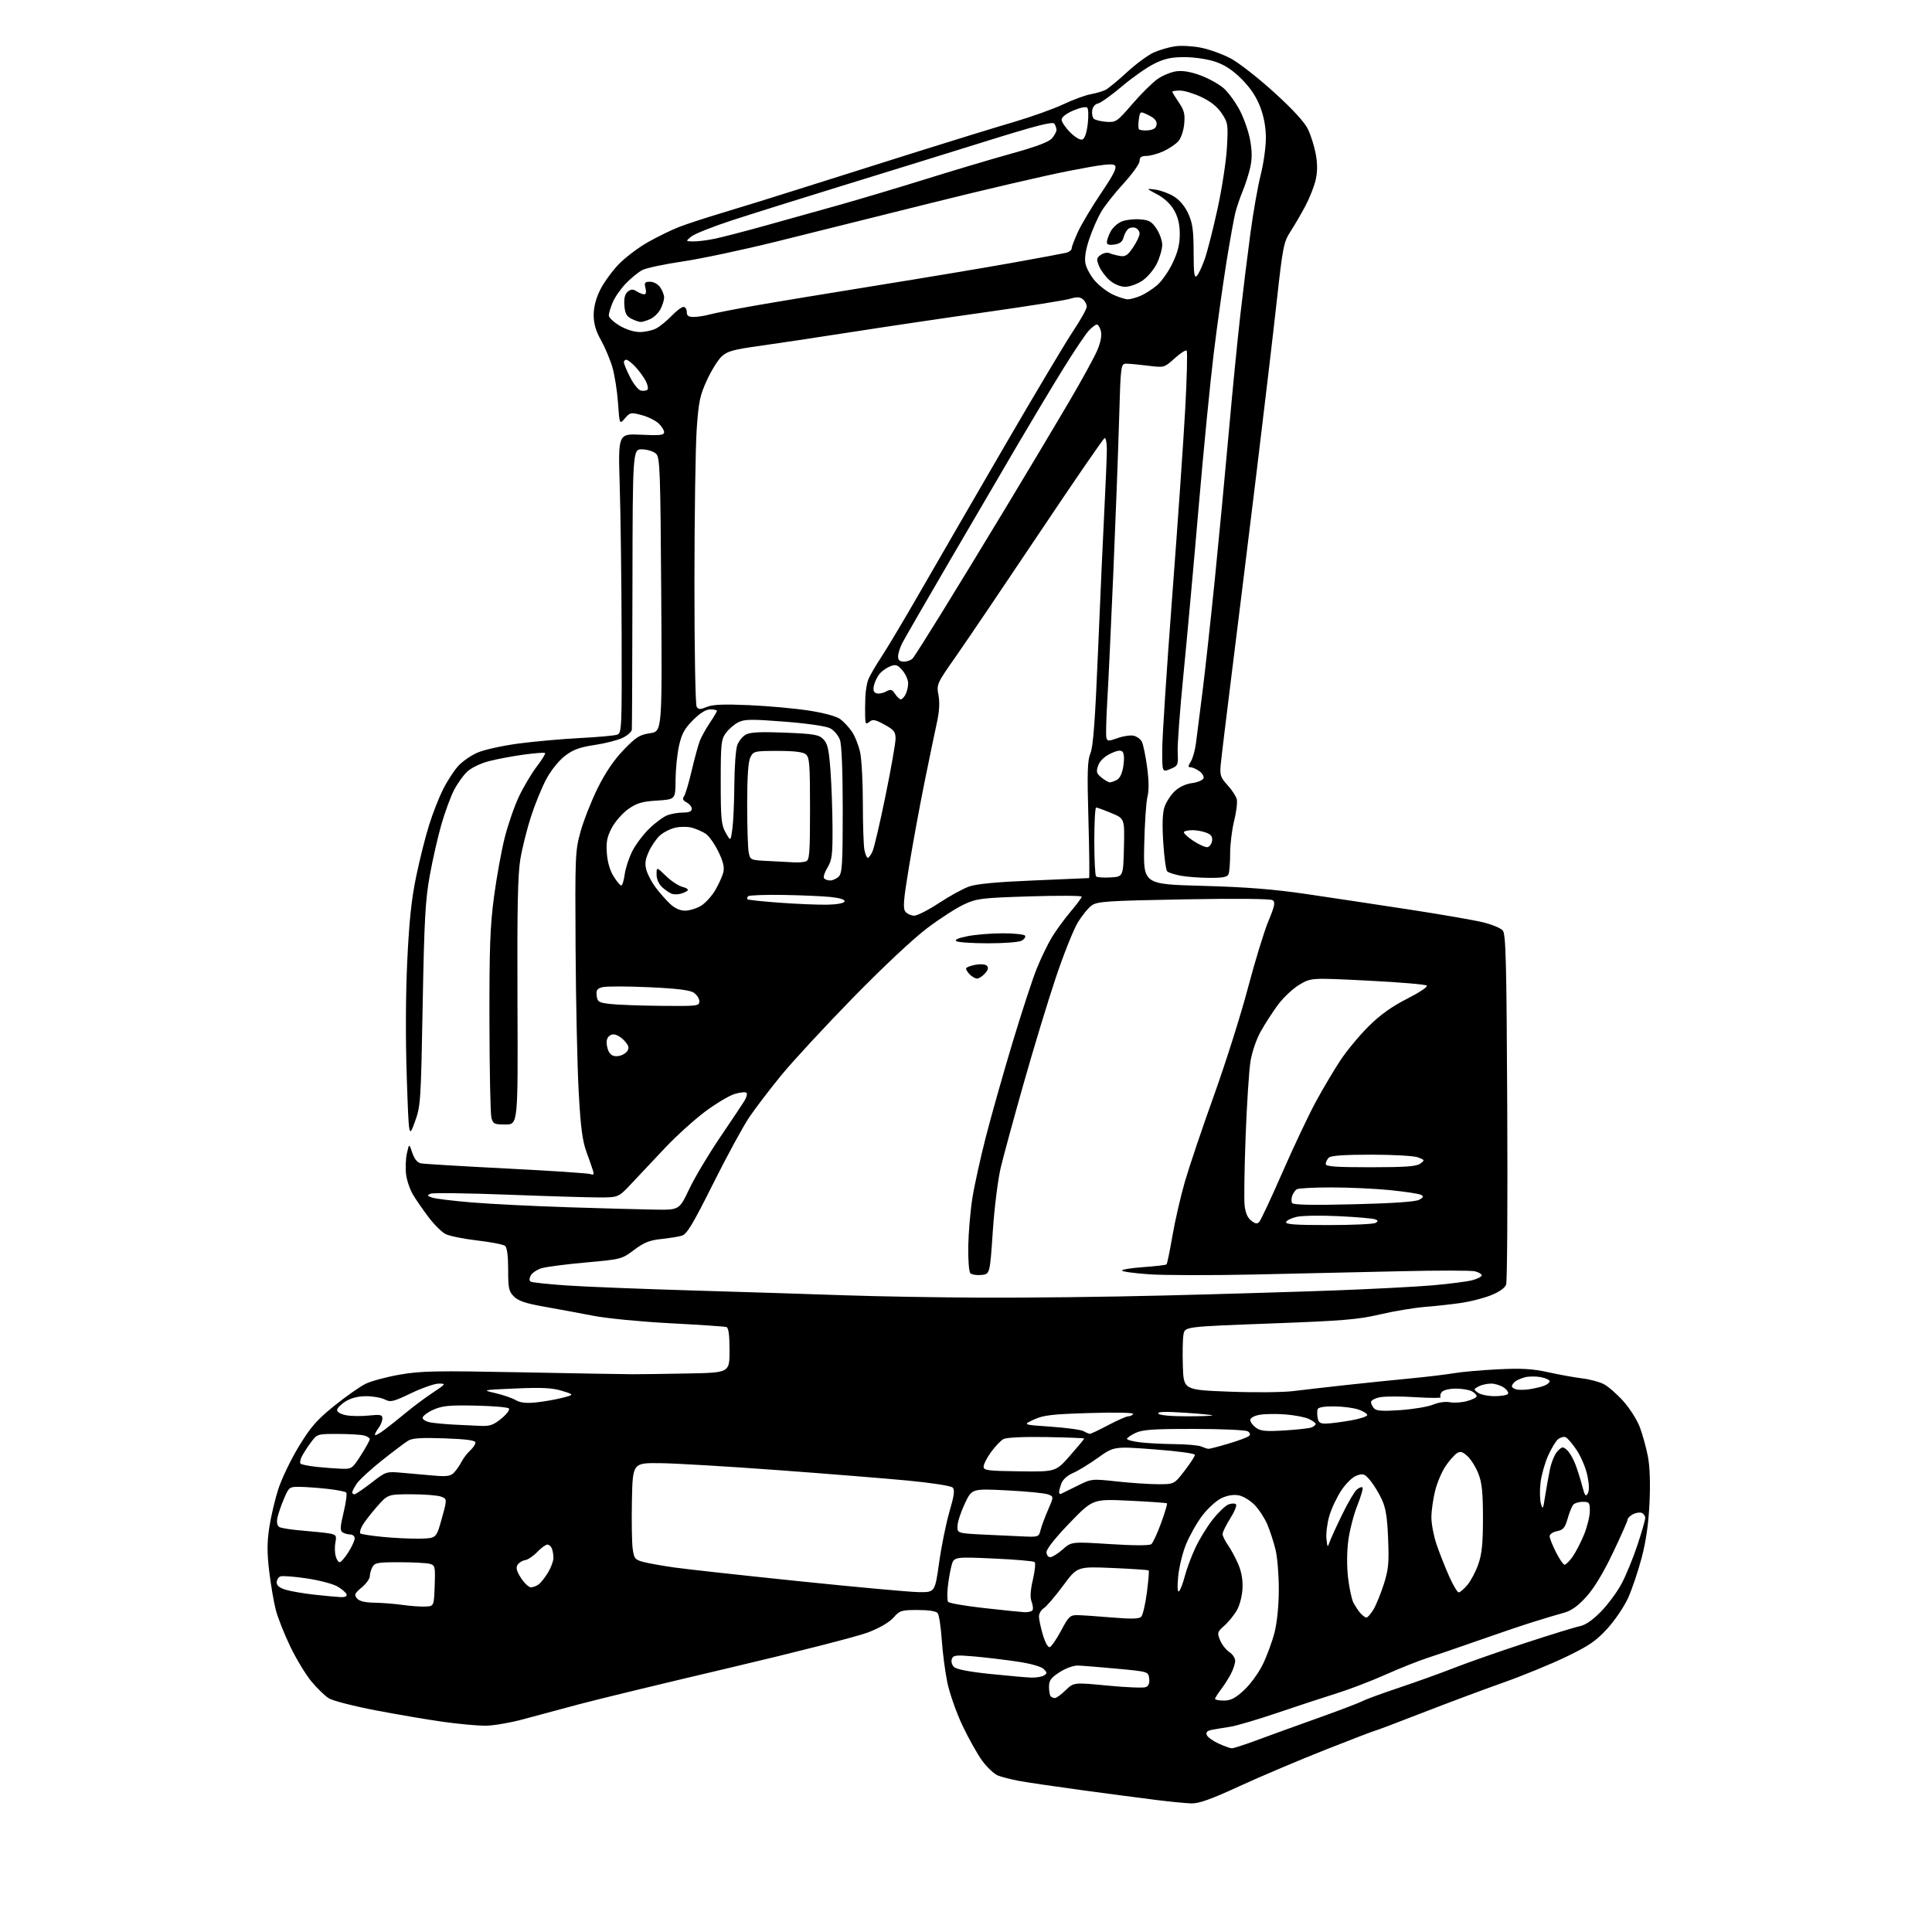 <?xml version="1.0" encoding="UTF-8" standalone="no"?>
<svg 
  version="1.1" 
  xmlns="http://www.w3.org/2000/svg" 
  xmlns:xlink="http://www.w3.org/1999/xlink" 
  xmlns:svg="http://www.w3.org/2000/svg"
  xmlns:rdf="http://www.w3.org/1999/02/22-rdf-syntax-ns#"
  xmlns:cc="http://creativecommons.org/ns#"
  xmlns:dc="http://purl.org/dc/elements/1.1/"
  viewBox="0 0 768 768"
  width="768"
  height="768"
>
<style>svg {background-color: white; }</style>"
<path stroke="none" fill="black" fill-rule="evenodd" d="M473.54,716.88C471.32,716.81 465.00,716.19 459.50,715.50C454.00,714.81 440.73,713.06 430.00,711.61C419.27,710.15 408.02,708.50 405.00,707.92C401.98,707.35 398.26,706.41 396.74,705.82C395.23,705.23 392.41,702.60 390.47,699.96C388.54,697.32 384.97,690.97 382.55,685.83C380.13,680.70 377.44,673.01 376.56,668.73C375.69,664.46 374.69,656.81 374.35,651.73C374.01,646.66 373.28,641.94 372.74,641.25C372.12,640.46 369.17,640.00 364.79,640.00C358.29,640.00 357.64,640.20 355.17,643.02C353.53,644.89 349.67,647.14 345.01,648.93C340.88,650.52 316.22,656.82 290.20,662.94C264.19,669.06 237.19,675.59 230.20,677.47C223.22,679.34 213.22,682.02 208.00,683.43C202.78,684.84 195.99,686.00 192.92,686.00C189.86,686.00 182.43,685.32 176.42,684.49C170.42,683.66 158.30,681.60 149.50,679.92C140.70,678.24 132.24,676.07 130.69,675.09C129.15,674.12 126.05,671.11 123.80,668.41C121.55,665.71 117.76,659.45 115.38,654.50C112.99,649.55 110.39,642.95 109.60,639.84C108.80,636.72 107.64,629.86 107.01,624.58C106.14,617.32 106.15,613.11 107.03,607.25C107.68,602.99 109.28,596.12 110.61,592.00C111.93,587.88 115.59,580.25 118.75,575.05C123.55,567.16 125.90,564.47 132.92,558.80C137.55,555.07 143.18,551.13 145.42,550.04C147.67,548.96 153.78,547.33 159.00,546.42C167.31,544.97 173.33,544.85 207.00,545.51C228.18,545.93 248.20,546.27 251.50,546.28C254.80,546.29 264.81,546.15 273.75,545.97C290.00,545.65 290.00,545.65 290.00,536.80C290.00,530.60 289.62,527.81 288.75,527.52C288.06,527.29 278.05,526.62 266.51,526.02C254.96,525.41 241.24,524.09 236.01,523.07C230.78,522.06 222.03,520.43 216.56,519.47C209.02,518.14 206.07,517.16 204.31,515.40C202.26,513.35 202.00,512.14 202.00,504.67C202.00,499.13 201.57,495.90 200.75,495.24C200.06,494.69 195.07,493.73 189.66,493.10C184.25,492.47 178.59,491.32 177.08,490.54C175.57,489.76 172.53,486.73 170.33,483.81C168.12,480.89 165.35,476.87 164.16,474.88C162.97,472.89 161.74,469.29 161.43,466.88C161.12,464.47 161.26,460.70 161.75,458.50C162.63,454.50 162.63,454.50 163.89,458.25C164.73,460.74 165.89,462.15 167.33,462.45C168.52,462.69 183.81,463.61 201.31,464.50C218.80,465.38 233.83,466.38 234.72,466.72C235.94,467.19 236.19,466.88 235.75,465.42C235.43,464.36 234.24,460.94 233.10,457.82C231.50,453.42 230.80,448.00 230.03,433.82C229.48,423.74 228.93,398.18 228.80,377.00C228.58,339.89 228.66,338.21 230.80,330.50C232.03,326.10 235.08,318.35 237.59,313.28C240.66,307.09 244.04,302.12 247.88,298.12C252.83,292.99 254.26,292.08 258.41,291.46C263.21,290.74 263.21,290.74 262.85,236.41C262.53,187.36 262.34,181.91 260.84,180.41C259.92,179.49 257.45,178.69 255.34,178.62C251.50,178.50 251.50,178.50 251.41,233.50C251.36,263.75 251.25,289.20 251.16,290.06C251.07,290.93 249.39,292.40 247.43,293.33C245.47,294.27 240.47,295.54 236.33,296.15C230.49,297.02 227.86,297.98 224.65,300.42C222.25,302.24 219.14,306.07 217.26,309.53C215.48,312.81 212.71,319.55 211.11,324.50C209.50,329.45 207.59,337.10 206.85,341.50C205.82,347.57 205.55,361.23 205.70,398.25C205.91,447.00 205.91,447.00 200.97,447.00C196.43,447.00 195.98,446.78 195.33,444.25C194.95,442.74 194.60,425.52 194.56,406.00C194.51,376.73 194.83,368.04 196.37,356.50C197.39,348.80 199.31,338.23 200.62,333.01C201.93,327.79 204.51,320.36 206.35,316.51C208.19,312.65 211.37,307.32 213.42,304.65C215.46,301.99 216.93,299.59 216.67,299.34C216.42,299.08 212.59,299.37 208.16,299.98C203.74,300.58 197.50,301.76 194.31,302.59C190.95,303.47 187.30,305.24 185.66,306.80C184.09,308.29 181.74,311.61 180.42,314.19C179.10,316.77 176.88,322.83 175.48,327.66C174.08,332.49 172.00,341.62 170.85,347.97C169.07,357.78 168.65,365.47 168.02,399.50C167.31,438.22 167.20,439.71 164.90,446.00C162.52,452.50 162.52,452.50 161.69,428.00C161.18,412.93 161.26,395.23 161.89,382.00C162.65,366.06 163.57,357.35 165.45,348.33C166.84,341.63 169.16,332.41 170.61,327.83C172.05,323.25 174.53,316.93 176.11,313.79C177.69,310.65 180.34,306.55 181.99,304.67C183.64,302.79 187.18,300.31 189.85,299.16C192.53,298.01 199.90,296.39 206.24,295.55C212.58,294.72 223.56,293.74 230.63,293.38C237.71,293.01 244.34,292.41 245.36,292.04C247.14,291.40 247.22,289.56 247.11,252.44C247.05,231.02 246.71,204.25 246.35,192.94C245.71,172.37 245.71,172.37 254.86,172.81C262.37,173.17 264.00,172.99 264.00,171.80C264.00,171.00 262.99,169.41 261.75,168.26C260.51,167.12 257.49,165.64 255.03,164.99C250.80,163.87 250.45,163.94 248.42,166.29C246.28,168.78 246.28,168.78 245.67,160.14C245.33,155.39 244.33,149.03 243.44,146.00C242.56,142.97 240.52,138.14 238.92,135.27C236.82,131.51 236.00,128.67 236.00,125.21C236.00,122.04 236.88,118.63 238.57,115.24C239.98,112.40 243.25,107.87 245.82,105.18C248.39,102.48 253.65,98.49 257.50,96.30C261.35,94.12 266.98,91.37 270.00,90.20C273.02,89.03 280.90,86.46 287.50,84.49C294.10,82.52 308.50,78.05 319.50,74.56C330.50,71.07 350.98,64.61 365.00,60.19C379.02,55.78 396.12,50.52 403.00,48.50C409.88,46.48 418.71,43.33 422.63,41.48C426.55,39.64 431.50,37.82 433.63,37.44C435.76,37.05 438.40,36.28 439.50,35.71C440.60,35.15 444.43,31.99 448.00,28.70C451.57,25.41 456.37,21.88 458.66,20.85C460.95,19.83 464.80,18.72 467.22,18.38C469.64,18.05 474.30,18.32 477.56,18.99C480.83,19.66 486.08,21.56 489.23,23.23C492.38,24.90 500.11,30.93 506.40,36.64C513.85,43.41 518.56,48.52 519.92,51.33C521.06,53.69 522.46,58.14 523.03,61.20C523.74,65.05 523.74,68.22 523.01,71.45C522.43,74.03 520.60,78.69 518.94,81.82C517.28,84.94 514.61,89.53 513.01,92.00C510.28,96.22 509.94,97.93 507.55,119.50C506.16,132.15 502.52,162.97 499.47,188.00C496.42,213.03 492.07,248.35 489.79,266.50C487.52,284.65 485.47,301.57 485.24,304.09C484.88,308.14 485.20,309.10 487.95,312.09C489.67,313.97 491.33,316.49 491.63,317.70C491.94,318.91 491.47,322.76 490.60,326.26C489.72,329.76 489.00,335.60 489.00,339.23C489.00,342.86 488.73,346.55 488.39,347.42C487.92,348.66 486.26,348.99 480.64,348.96C476.71,348.93 471.55,348.54 469.17,348.08C466.79,347.62 464.45,346.85 463.97,346.37C463.49,345.89 462.79,340.74 462.41,334.92C461.95,327.83 462.11,323.20 462.89,320.84C463.52,318.91 465.34,316.09 466.91,314.58C468.69,312.88 471.31,311.63 473.83,311.30C476.06,311.00 478.11,310.15 478.40,309.40C478.68,308.66 477.93,307.37 476.74,306.53C475.54,305.69 473.97,305.00 473.25,305.00C472.22,305.00 472.24,304.54 473.36,302.75C474.13,301.51 475.05,298.25 475.40,295.50C475.76,292.75 476.93,283.52 478.01,275.00C479.08,266.48 481.30,246.22 482.94,230.00C484.57,213.78 487.07,187.45 488.49,171.50C489.90,155.55 491.97,134.62 493.07,125.00C494.17,115.38 495.98,100.75 497.09,92.50C498.20,84.25 500.03,73.90 501.15,69.50C502.27,65.10 503.19,58.58 503.20,55.00C503.21,50.63 502.48,46.54 500.96,42.53C499.41,38.45 497.07,34.94 493.56,31.43C489.95,27.82 486.84,25.78 483.02,24.51C479.95,23.49 474.67,22.71 470.86,22.71C465.60,22.71 462.96,23.28 458.81,25.34C455.89,26.78 450.10,30.85 445.94,34.37C441.78,37.90 437.50,40.95 436.44,41.15C435.31,41.37 434.36,42.50 434.17,43.88C433.98,45.17 434.26,46.66 434.78,47.18C435.30,47.70 437.54,48.26 439.75,48.42C443.62,48.69 444.00,48.43 450.13,41.33C453.63,37.27 458.15,32.80 460.18,31.39C462.20,29.98 465.57,28.60 467.68,28.33C470.22,27.99 473.45,28.56 477.33,30.01C480.54,31.22 484.63,33.49 486.42,35.07C488.22,36.64 491.07,40.53 492.76,43.71C494.45,46.90 496.33,52.27 496.94,55.65C497.74,60.06 497.75,63.15 496.99,66.56C496.40,69.17 495.06,73.38 494.01,75.91C492.96,78.43 491.64,82.30 491.08,84.50C490.52,86.70 488.94,95.48 487.56,104.00C486.19,112.53 483.92,128.73 482.53,140.00C481.14,151.28 478.42,178.95 476.49,201.50C474.56,224.05 471.84,253.97 470.45,268.00C469.05,282.02 468.01,295.95 468.15,298.95C468.38,304.23 468.28,304.44 465.19,305.70C462.00,307.01 462.00,307.01 462.00,298.11C462.00,293.21 463.78,265.87 465.95,237.35C468.12,208.83 470.45,175.27 471.13,162.77C471.82,150.27 472.08,139.74 471.71,139.38C471.35,139.02 469.20,140.40 466.93,142.45C462.82,146.15 462.77,146.17 456.65,145.41C453.27,144.99 449.38,144.61 448.00,144.57C445.50,144.50 445.50,144.50 444.85,167.00C444.50,179.38 443.46,206.82 442.55,228.00C441.64,249.18 440.56,272.12 440.14,279.00C439.73,285.88 439.58,292.25 439.79,293.17C440.16,294.70 440.56,294.71 444.35,293.38C446.63,292.57 449.50,292.16 450.72,292.47C451.94,292.77 453.37,293.82 453.89,294.80C454.42,295.78 455.35,300.27 455.97,304.77C456.71,310.21 456.77,314.22 456.13,316.73C455.60,318.80 455.02,327.48 454.84,336.00C454.50,351.50 454.50,351.50 478.00,352.14C495.48,352.62 506.11,353.46 519.50,355.42C529.40,356.88 547.85,359.66 560.50,361.60C573.15,363.54 586.29,365.82 589.69,366.67C593.10,367.52 596.54,368.95 597.35,369.86C598.60,371.26 598.87,381.53 599.15,440.00C599.34,477.68 599.14,509.47 598.71,510.65C598.22,511.99 595.96,513.58 592.71,514.87C589.85,516.02 584.58,517.38 581.00,517.91C577.42,518.44 570.90,519.16 566.50,519.51C562.10,519.87 554.00,521.21 548.50,522.51C539.88,524.54 533.83,525.04 504.76,526.12C471.02,527.38 471.02,527.38 470.46,530.44C470.15,532.12 470.03,537.77 470.20,543.00C470.50,552.50 470.50,552.50 488.50,553.20C498.40,553.59 509.88,553.49 514.00,552.99C518.12,552.48 527.58,551.40 535.00,550.58C542.42,549.77 553.90,548.59 560.50,547.96C567.10,547.33 574.98,546.39 578.00,545.86C581.02,545.34 588.90,544.65 595.50,544.32C604.97,543.86 609.19,544.11 615.50,545.50C619.90,546.47 625.98,547.57 629.00,547.93C632.02,548.30 635.90,549.35 637.62,550.26C639.34,551.17 642.80,554.21 645.32,557.01C647.83,559.81 650.78,564.46 651.86,567.34C652.94,570.23 654.37,575.39 655.04,578.82C655.83,582.82 656.07,589.41 655.71,597.27C655.32,605.69 654.35,612.54 652.58,619.26C651.16,624.64 648.73,631.84 647.17,635.26C645.61,638.69 641.90,644.17 638.92,647.42C634.43,652.33 631.61,654.26 622.50,658.64C616.45,661.55 605.20,666.16 597.50,668.88C589.80,671.60 575.31,677.02 565.30,680.91C555.30,684.81 546.86,688.00 546.55,688.00C546.25,688.00 537.45,691.38 527.00,695.50C516.55,699.63 501.15,706.15 492.78,710.00C481.29,715.29 476.59,716.97 473.54,716.88zM489.68,694.98C490.33,694.99 494.60,693.61 499.18,691.91C503.75,690.21 514.70,686.24 523.50,683.10C532.30,679.96 540.51,676.83 541.75,676.16C542.98,675.49 549.51,673.10 556.25,670.85C562.99,668.60 572.77,665.08 578.00,663.03C583.23,660.97 595.83,656.56 606.00,653.22C616.17,649.88 626.06,646.83 627.96,646.45C630.26,645.98 633.11,644.02 636.46,640.58C639.23,637.74 642.92,632.74 644.65,629.46C646.39,626.18 649.20,619.31 650.90,614.19C652.61,609.07 654.00,604.22 654.00,603.41C654.00,602.60 653.36,601.69 652.58,601.39C651.80,601.09 650.22,601.35 649.08,601.96C647.94,602.57 647.00,603.51 647.00,604.05C647.00,604.59 644.37,610.53 641.16,617.26C637.35,625.26 633.69,631.31 630.59,634.73C627.20,638.47 624.65,640.29 621.67,641.10C619.38,641.73 613.90,643.36 609.50,644.74C605.10,646.12 595.42,649.39 588.00,652.01C580.58,654.63 571.45,657.75 567.72,658.96C563.99,660.16 556.34,663.20 550.72,665.71C545.10,668.22 536.45,671.54 531.50,673.08C526.55,674.62 515.97,678.10 507.99,680.81C500.01,683.52 491.46,686.05 488.99,686.42C486.52,686.80 483.29,687.34 481.81,687.62C479.88,687.99 479.28,688.58 479.71,689.68C480.04,690.54 482.15,692.07 484.40,693.09C486.66,694.12 489.03,694.97 489.68,694.98zM486.52,676.00C489.26,676.00 491.04,675.08 494.52,671.87C496.99,669.60 500.34,665.00 501.98,661.62C503.62,658.26 505.72,652.58 506.63,649.00C507.65,645.04 508.32,638.40 508.34,632.00C508.37,626.23 507.78,619.02 507.04,616.00C506.30,612.98 504.84,608.48 503.79,606.00C502.74,603.52 500.47,600.04 498.75,598.26C497.03,596.48 494.18,594.75 492.41,594.42C490.32,594.03 487.90,594.43 485.51,595.56C483.49,596.52 480.07,599.65 477.90,602.51C475.74,605.37 472.84,610.52 471.44,613.95C470.05,617.38 468.65,623.18 468.33,626.84C467.94,631.20 468.08,633.15 468.72,632.50C469.26,631.95 470.28,629.25 470.99,626.50C471.70,623.75 473.57,618.72 475.16,615.31C476.74,611.91 479.86,606.82 482.09,604.01C484.32,601.19 487.12,598.51 488.32,598.05C489.52,597.59 490.87,597.55 491.31,597.97C491.76,598.39 490.75,600.90 489.06,603.56C487.38,606.22 486.00,609.02 486.00,609.79C486.00,610.56 486.92,612.48 488.04,614.05C489.16,615.62 490.99,618.98 492.11,621.51C493.46,624.57 494.07,627.85 493.92,631.31C493.80,634.25 492.85,638.02 491.73,640.00C490.65,641.92 488.40,644.71 486.73,646.19C483.88,648.74 483.78,649.06 485.01,652.02C485.72,653.74 487.36,655.85 488.65,656.69C489.94,657.54 491.00,659.10 491.00,660.16C491.00,661.23 490.26,663.54 489.35,665.30C488.45,667.06 486.65,669.89 485.35,671.59C484.06,673.30 483.00,674.98 483.00,675.34C483.00,675.70 484.59,676.00 486.52,676.00zM419.37,675.00C419.94,675.00 421.85,673.60 423.62,671.88C426.84,668.76 426.84,668.76 440.26,670.05C447.64,670.76 454.46,671.04 455.41,670.67C456.59,670.22 457.03,669.15 456.82,667.26C456.50,664.50 456.50,664.50 444.00,663.33C437.12,662.69 430.13,662.13 428.45,662.08C426.71,662.04 423.60,663.17 421.20,664.72C417.75,666.96 417.00,668.00 417.00,670.56C417.00,672.27 417.30,673.97 417.67,674.33C418.03,674.70 418.80,675.00 419.37,675.00zM410.00,666.87C411.93,666.92 414.18,666.54 415.00,666.02C416.32,665.18 416.31,664.88 414.88,663.45C413.91,662.48 409.72,661.30 404.38,660.51C399.50,659.78 391.80,658.86 387.27,658.46C380.03,657.83 378.96,657.95 378.38,659.45C378.01,660.41 378.36,661.79 379.19,662.62C380.15,663.57 385.09,664.54 393.57,665.42C400.68,666.16 408.07,666.81 410.00,666.87zM417.31,654.75C417.96,654.55 419.99,651.60 421.81,648.19C424.81,642.56 425.40,642.00 428.31,642.04C430.06,642.07 436.23,642.49 442.00,642.97C449.76,643.63 452.80,643.55 453.65,642.68C454.28,642.03 455.30,637.71 455.90,633.08C456.51,628.46 456.83,624.50 456.62,624.28C456.41,624.07 449.93,623.63 442.23,623.30C428.23,622.70 428.23,622.70 422.56,630.38C419.43,634.60 416.00,638.60 414.94,639.27C413.87,639.94 413.00,641.42 413.00,642.56C413.00,643.70 413.70,647.00 414.56,649.88C415.48,652.98 416.60,654.98 417.31,654.75zM543.17,643.00C543.64,643.00 544.88,641.59 545.93,639.88C546.97,638.16 548.82,633.66 550.04,629.87C551.94,623.97 552.19,621.41 551.80,611.75C551.46,603.14 550.87,599.44 549.27,596.00C548.12,593.52 546.07,590.16 544.70,588.52C542.49,585.87 541.90,585.65 539.36,586.54C537.69,587.12 535.14,589.56 533.24,592.39C531.45,595.07 529.28,599.66 528.43,602.60C527.57,605.53 527.06,609.64 527.28,611.72C527.64,615.13 527.76,615.26 528.49,613.12C528.94,611.80 531.19,606.85 533.50,602.12C535.80,597.38 538.45,592.87 539.37,592.11C540.29,591.34 541.31,590.97 541.62,591.29C541.94,591.60 541.03,594.78 539.60,598.35C538.17,601.91 536.55,608.13 536.00,612.17C535.39,616.67 535.34,622.42 535.87,627.07C536.35,631.24 537.31,635.74 538.00,637.07C538.69,638.41 539.94,640.29 540.78,641.25C541.62,642.21 542.70,643.00 543.17,643.00zM407.19,640.87C408.67,640.94 410.14,640.59 410.45,640.08C410.76,639.58 410.59,638.05 410.07,636.69C409.43,634.99 409.59,632.23 410.59,627.93C411.40,624.48 411.71,621.34 411.28,620.94C410.85,620.55 403.44,619.91 394.81,619.53C379.12,618.83 379.12,618.83 378.16,622.67C377.63,624.77 376.98,628.60 376.73,631.16C376.47,633.72 376.54,636.24 376.88,636.75C377.22,637.27 383.57,638.38 391.00,639.21C398.43,640.05 405.71,640.79 407.19,640.87zM169.00,638.63C172.50,638.50 172.50,638.50 172.79,630.38C173.06,622.64 172.97,622.22 170.79,621.64C169.53,621.30 164.13,621.02 158.79,621.01C150.20,621.00 148.95,621.22 148.04,622.93C147.47,624.00 147.00,625.65 147.00,626.61C147.00,627.57 145.55,629.57 143.77,631.05C140.97,633.39 140.72,633.96 141.89,635.37C142.83,636.50 144.99,637.03 148.87,637.10C151.97,637.15 156.97,637.55 160.00,637.98C163.03,638.41 167.07,638.70 169.00,638.63zM135.33,634.87C137.18,634.96 138.02,634.57 137.75,633.76C137.53,633.08 135.90,631.68 134.14,630.65C132.38,629.62 126.89,628.18 121.93,627.44C116.98,626.70 112.27,626.34 111.46,626.65C110.66,626.96 110.00,628.05 110.00,629.07C110.00,630.35 111.16,631.25 113.75,632.00C115.81,632.60 120.88,633.46 125.00,633.91C129.12,634.37 133.78,634.80 135.33,634.87zM365.08,632.89C371.65,633.00 371.65,633.00 373.32,621.15C374.23,614.63 376.08,605.52 377.43,600.90C379.32,594.42 379.60,592.23 378.69,591.32C378.02,590.65 370.29,589.45 361.00,588.56C351.93,587.70 328.52,585.82 309.00,584.38C289.48,582.94 268.55,581.70 262.50,581.63C251.50,581.50 251.50,581.50 251.20,596.50C251.03,604.75 251.17,613.40 251.51,615.73C252.06,619.58 252.44,620.04 255.81,620.92C257.84,621.45 263.32,622.43 268.00,623.09C272.68,623.76 294.95,626.21 317.50,628.54C340.05,630.87 361.46,632.83 365.08,632.89zM579.87,633.00C580.39,633.00 581.95,631.66 583.32,630.03C584.69,628.40 586.65,624.69 587.66,621.78C589.08,617.70 589.50,613.55 589.50,603.50C589.50,593.44 589.10,589.46 587.72,585.90C586.75,583.37 584.82,580.24 583.43,578.93C581.45,577.08 580.54,576.80 579.21,577.63C578.27,578.21 576.27,580.45 574.77,582.60C573.28,584.74 571.36,589.18 570.52,592.46C569.69,595.74 569.00,600.57 569.00,603.21C569.00,605.84 569.97,610.81 571.16,614.25C572.35,617.69 574.58,623.31 576.12,626.75C577.66,630.19 579.35,633.00 579.87,633.00zM211.06,630.99C211.92,630.99 213.34,630.44 214.22,629.75C215.10,629.06 216.76,626.92 217.91,625.00C219.06,623.08 219.99,620.52 220.00,619.33C220.00,618.14 219.73,616.45 219.39,615.58C219.06,614.71 218.24,614.00 217.58,614.00C216.92,614.00 215.10,615.33 213.55,616.95C212.00,618.57 209.82,620.03 208.71,620.20C207.61,620.36 206.26,621.21 205.72,622.07C205.01,623.21 205.38,624.63 207.12,627.30C208.43,629.32 210.20,630.98 211.06,630.99zM621.95,622.00C622.45,622.00 623.87,620.59 625.10,618.86C626.33,617.13 628.38,613.19 629.65,610.11C630.91,607.02 631.96,602.81 631.98,600.75C632.00,597.28 631.79,597.00 629.12,597.00C627.54,597.00 625.82,597.56 625.30,598.25C624.78,598.94 623.80,601.43 623.12,603.79C622.11,607.33 621.39,608.17 618.95,608.66C617.33,608.98 616.00,609.88 616.00,610.66C616.00,611.43 617.13,614.30 618.52,617.03C619.90,619.76 621.45,622.00 621.95,622.00zM135.01,621.00C135.54,621.00 137.11,619.21 138.49,617.02C139.87,614.83 141.00,612.36 141.00,611.52C141.00,610.68 140.21,609.99 139.25,609.98C138.29,609.98 136.91,609.59 136.19,609.14C135.12,608.46 135.19,606.99 136.60,601.15C137.55,597.21 138.01,593.68 137.63,593.30C137.24,592.91 133.91,592.26 130.21,591.85C126.52,591.44 121.57,591.08 119.21,591.05C115.04,591.00 114.88,591.12 112.89,595.75C111.77,598.36 110.60,601.78 110.28,603.35C109.92,605.16 110.19,606.50 111.02,607.01C111.74,607.46 115.97,608.11 120.41,608.46C124.86,608.82 129.72,609.34 131.21,609.62C133.59,610.08 133.85,610.49 133.34,613.03C133.03,614.62 133.05,617.07 133.40,618.46C133.75,619.86 134.47,621.00 135.01,621.00zM417.47,619.00C418.27,619.00 420.51,617.61 422.44,615.92C425.95,612.83 425.95,612.83 441.23,613.80C450.80,614.41 456.94,614.42 457.67,613.83C458.31,613.31 460.06,609.53 461.56,605.42C463.06,601.31 464.11,597.79 463.89,597.60C463.68,597.41 456.96,596.94 448.97,596.55C434.44,595.85 434.44,595.85 425.22,605.38C419.71,611.08 416.00,615.73 416.00,616.96C416.00,618.08 416.66,619.00 417.47,619.00zM166.97,611.63C173.44,611.50 173.44,611.50 175.61,603.68C177.77,595.86 177.77,595.86 175.32,594.93C173.97,594.42 168.66,594.00 163.51,594.00C154.16,594.00 154.16,594.00 149.69,599.10C147.24,601.91 144.65,605.28 143.95,606.60C143.24,607.92 142.92,609.25 143.22,609.56C143.53,609.86 147.54,610.49 152.14,610.94C156.74,611.40 163.41,611.71 166.97,611.63zM407.73,610.80C412.68,610.99 413.00,610.85 413.63,608.25C414.00,606.74 415.34,603.12 416.61,600.21C418.92,594.92 418.92,594.92 416.60,594.04C415.32,593.55 407.99,592.84 400.32,592.45C386.36,591.74 386.36,591.74 383.56,597.62C382.02,600.85 380.70,604.85 380.63,606.50C380.50,609.50 380.50,609.50 391.50,610.05C397.55,610.36 404.85,610.69 407.73,610.80zM614.17,595.00C614.64,591.98 615.50,587.10 616.10,584.16C616.70,581.22 618.08,577.92 619.17,576.83C621.02,574.98 621.29,574.95 622.96,576.47C623.96,577.36 625.47,579.99 626.32,582.30C627.18,584.61 628.40,588.51 629.03,590.96C629.98,594.62 630.36,595.11 631.16,593.68C631.80,592.54 631.75,590.10 631.01,586.57C630.40,583.61 628.50,579.08 626.79,576.50C625.09,573.93 623.08,571.58 622.33,571.30C621.59,571.01 620.23,571.39 619.33,572.14C618.42,572.89 616.63,575.87 615.35,578.76C614.06,581.66 612.73,586.46 612.38,589.43C612.03,592.41 612.10,596.11 612.53,597.67C613.25,600.24 613.40,599.99 614.17,595.00zM140.88,594.00C141.36,594.00 144.40,591.95 147.62,589.45C153.46,584.92 153.52,584.90 159.74,585.45C163.18,585.75 168.86,586.25 172.36,586.56C177.48,587.02 179.05,586.81 180.39,585.47C181.30,584.56 182.67,582.61 183.42,581.15C184.18,579.69 185.74,577.64 186.90,576.59C188.05,575.55 189.00,574.13 189.00,573.45C189.00,572.56 185.59,572.09 176.75,571.77C167.51,571.44 163.94,571.66 162.23,572.70C160.99,573.45 156.26,577.02 151.73,580.62C147.21,584.23 142.71,588.37 141.76,589.84C140.80,591.30 140.01,592.84 140.01,593.25C140.00,593.66 140.40,594.00 140.88,594.00zM421.76,593.83C422.18,593.65 425.09,592.22 428.22,590.65C433.91,587.81 433.93,587.81 444.00,588.90C449.54,589.51 456.93,590.00 460.42,590.00C466.76,590.00 466.76,590.00 470.88,584.66C473.15,581.72 475.00,578.87 475.00,578.33C475.00,577.78 467.97,576.82 458.92,576.15C442.83,574.94 442.83,574.94 436.41,579.52C432.88,582.04 428.41,584.77 426.46,585.58C424.41,586.44 422.52,588.12 421.96,589.59C421.43,590.99 421.00,592.59 421.00,593.15C421.00,593.71 421.34,594.02 421.76,593.83zM405.35,584.88C419.70,585.06 419.70,585.06 425.35,578.63C428.46,575.09 431.00,572.04 430.99,571.85C430.99,571.66 424.21,571.39 415.93,571.25C406.81,571.10 400.09,571.42 398.90,572.05C397.82,572.63 395.60,574.95 393.97,577.20C392.34,579.46 391.00,582.06 391.00,583.00C391.00,584.51 392.59,584.72 405.35,584.88zM135.72,583.85C139.79,583.99 140.06,583.81 143.47,578.48C145.41,575.44 147.00,572.57 147.00,572.10C147.00,571.62 145.99,570.96 144.75,570.63C143.51,570.30 138.81,570.02 134.30,570.01C126.21,570.00 126.07,570.04 123.68,573.25C122.34,575.04 120.71,577.55 120.04,578.84C119.38,580.12 119.13,581.47 119.50,581.83C119.86,582.19 122.71,582.76 125.83,583.10C128.95,583.43 133.40,583.77 135.72,583.85zM480.34,575.93C480.81,575.97 484.41,575.04 488.34,573.87C492.28,572.70 495.95,571.33 496.49,570.83C497.14,570.24 496.96,569.59 495.99,568.97C495.17,568.45 485.57,568.02 474.65,568.02C458.43,568.00 454.18,568.30 451.40,569.61C449.53,570.50 448.00,571.56 448.00,571.97C448.00,572.39 450.36,573.01 453.25,573.35C456.14,573.70 462.32,574.02 467.00,574.06C471.68,574.11 476.40,574.53 477.50,575.00C478.60,575.47 479.88,575.89 480.34,575.93zM152.75,568.43C154.81,566.88 158.75,563.75 161.50,561.46C164.25,559.17 168.97,555.65 171.99,553.65C177.29,550.12 177.37,550.00 174.43,550.00C172.76,550.00 167.82,551.72 163.45,553.81C156.31,557.23 155.24,557.49 153.00,556.33C151.62,555.61 148.30,555.02 145.62,555.01C142.40,555.01 139.59,555.71 137.37,557.08C135.52,558.23 134.00,559.78 134.00,560.54C134.00,561.32 135.54,562.20 137.60,562.58C139.58,562.96 143.63,563.01 146.60,562.70C151.27,562.22 152.00,562.38 152.00,563.88C152.00,564.84 151.34,566.49 150.53,567.56C149.72,568.63 149.05,569.89 149.03,570.37C149.01,570.85 150.69,569.97 152.75,568.43zM433.24,569.97C433.64,569.99 436.94,568.42 440.57,566.50C444.20,564.58 447.78,563.00 448.52,563.00C449.27,563.00 450.14,562.59 450.45,562.09C450.79,561.54 443.88,561.38 433.26,561.70C418.16,562.15 414.82,562.54 411.00,564.30C406.50,566.36 406.50,566.36 417.76,567.13C423.95,567.56 429.80,568.36 430.76,568.92C431.72,569.48 432.83,569.95 433.24,569.97zM510.57,568.63C515.55,568.32 520.39,567.79 521.32,567.43C522.24,567.08 523.00,566.46 523.00,566.05C523.00,565.65 521.76,564.74 520.25,564.04C518.74,563.33 514.50,562.52 510.84,562.25C507.18,561.97 502.56,562.05 500.59,562.42C498.50,562.81 497.00,563.68 497.00,564.49C497.00,565.26 498.01,566.63 499.25,567.53C501.10,568.88 503.12,569.08 510.57,568.63zM191.02,566.81C194.77,566.97 196.20,566.46 199.34,563.87C201.49,562.10 202.76,560.36 202.27,559.87C201.79,559.39 195.79,558.89 188.94,558.75C178.48,558.54 175.80,558.81 172.24,560.40C169.91,561.45 168.00,562.89 168.00,563.61C168.00,564.32 169.46,565.16 171.25,565.46C173.04,565.76 177.20,566.14 180.50,566.31C183.80,566.48 188.53,566.71 191.02,566.81zM527.37,565.89C529.09,565.83 533.42,565.27 537.00,564.64C540.58,564.01 543.50,563.05 543.50,562.50C543.50,561.95 541.92,560.96 540.00,560.31C538.08,559.65 533.73,559.09 530.33,559.06C526.35,559.02 524.02,559.43 523.76,560.21C523.54,560.88 523.56,562.45 523.80,563.71C524.15,565.55 524.85,565.98 527.37,565.89zM471.73,563.00C477.56,563.00 482.15,562.83 481.92,562.63C481.69,562.43 476.62,561.94 470.65,561.56C463.00,561.06 459.99,561.17 460.45,561.93C460.86,562.58 465.25,563.00 471.73,563.00zM556.78,560.53C561.88,560.17 567.70,559.19 569.71,558.35C571.82,557.46 574.60,557.07 576.32,557.41C577.94,557.74 581.01,557.54 583.14,556.96C585.26,556.39 587.00,555.51 587.00,555.00C587.00,554.49 586.13,553.60 585.07,553.04C584.00,552.47 581.13,552.00 578.69,552.00C576.19,552.00 573.76,552.59 573.13,553.34C572.52,554.08 572.33,555.00 572.72,555.39C573.11,555.77 568.67,555.78 562.85,555.41C557.04,555.03 550.65,555.03 548.64,555.41C546.64,555.78 545.00,556.66 545.00,557.35C545.00,558.04 545.56,559.18 546.25,559.90C547.19,560.87 549.78,561.03 556.78,560.53zM213.00,557.49C216.03,557.19 220.71,556.37 223.42,555.68C228.33,554.41 228.33,554.41 223.42,552.89C219.56,551.69 215.58,551.49 205.00,551.94C191.50,552.53 191.50,552.53 197.00,553.81C200.03,554.52 203.62,555.76 205.00,556.57C206.77,557.61 209.12,557.88 213.00,557.49zM594.13,555.00C596.74,555.00 599.14,554.58 599.46,554.07C599.77,553.56 599.03,552.43 597.79,551.57C596.56,550.71 594.28,550.00 592.71,550.00C591.15,550.00 588.92,550.51 587.75,551.13C585.71,552.23 585.70,552.31 587.51,553.63C588.54,554.38 591.52,555.00 594.13,555.00zM608.00,552.24C609.92,551.95 612.51,551.34 613.75,550.88C614.99,550.43 616.00,549.61 616.00,549.07C616.00,548.53 614.43,547.80 612.51,547.44C610.59,547.07 607.78,547.09 606.26,547.47C604.75,547.85 602.95,548.63 602.26,549.20C601.57,549.78 601.00,550.61 601.00,551.05C601.00,551.49 601.79,552.06 602.75,552.31C603.71,552.56 606.08,552.53 608.00,552.24zM390.50,515.84C408.10,515.92 440.50,515.54 462.50,514.99C484.50,514.45 514.88,513.54 530.00,512.99C545.12,512.43 562.90,511.51 569.50,510.94C576.10,510.36 583.19,509.45 585.25,508.91C587.31,508.37 589.00,507.50 589.00,506.98C589.00,506.46 587.79,505.73 586.32,505.36C584.84,504.99 571.23,504.99 556.07,505.35C540.90,505.71 514.77,506.30 498.00,506.65C481.23,507.00 462.66,506.96 456.75,506.55C450.84,506.14 446.00,505.47 446.00,505.05C446.00,504.64 449.88,504.02 454.63,503.69C459.37,503.35 463.46,502.87 463.72,502.61C463.98,502.36 465.02,497.28 466.05,491.32C467.07,485.37 469.30,475.68 470.99,469.80C472.69,463.91 477.88,448.51 482.53,435.57C487.17,422.63 493.26,403.39 496.05,392.81C498.84,382.22 502.51,370.24 504.20,366.18C506.74,360.07 507.03,358.62 505.89,357.84C505.03,357.26 491.40,357.13 470.50,357.51C440.26,358.07 436.22,358.33 434.00,359.90C432.62,360.87 430.10,363.97 428.40,366.79C426.69,369.61 422.77,379.47 419.67,388.71C416.58,397.94 410.86,416.75 406.97,430.50C403.07,444.25 398.97,459.32 397.84,464.00C396.69,468.81 395.30,479.88 394.65,489.50C393.50,506.50 393.50,506.50 390.12,506.82C388.27,507.00 386.29,506.69 385.74,506.14C385.17,505.57 384.81,500.82 384.90,495.32C385.00,489.92 385.73,481.36 386.53,476.31C387.33,471.25 389.76,460.22 391.92,451.81C394.09,443.39 398.82,426.67 402.43,414.66C406.05,402.65 410.38,389.37 412.07,385.16C413.76,380.95 416.51,375.25 418.19,372.50C419.87,369.75 423.21,365.18 425.62,362.34C428.03,359.50 430.00,356.84 430.00,356.43C430.00,356.02 420.72,355.97 409.38,356.32C390.28,356.92 388.35,357.15 383.33,359.45C380.34,360.82 373.71,365.08 368.60,368.93C363.12,373.04 350.97,384.45 339.05,396.64C327.92,408.04 315.10,421.90 310.57,427.44C306.04,432.97 300.35,440.42 297.92,444.00C295.49,447.57 289.00,459.49 283.50,470.49C275.35,486.80 273.04,490.63 271.00,491.22C269.62,491.62 265.92,492.22 262.76,492.54C258.22,493.02 255.97,493.93 252.06,496.86C247.16,500.54 246.95,500.60 232.80,501.86C224.94,502.56 217.03,503.59 215.24,504.15C213.45,504.70 211.54,506.00 210.99,507.02C210.36,508.20 210.35,509.10 210.95,509.47C211.48,509.80 217.90,510.48 225.21,510.99C232.52,511.49 255.60,512.41 276.50,513.02C297.40,513.64 324.40,514.49 336.50,514.92C348.60,515.34 372.90,515.76 390.50,515.84zM500.60,485.70C501.21,485.04 505.35,476.18 509.80,466.00C514.25,455.82 520.21,443.23 523.04,438.00C525.88,432.77 530.28,425.35 532.83,421.50C535.37,417.65 540.43,411.56 544.06,407.96C548.70,403.37 553.27,400.10 559.35,397.02C564.12,394.60 567.65,392.25 567.19,391.79C566.73,391.33 556.20,390.44 543.79,389.82C521.22,388.68 521.22,388.68 516.61,391.38C514.08,392.87 510.25,396.43 508.11,399.29C505.98,402.16 502.85,406.98 501.17,410.00C499.39,413.19 497.67,418.24 497.07,422.02C496.50,425.60 495.64,438.88 495.16,451.52C494.68,464.16 494.49,476.52 494.74,479.00C495.04,482.04 495.89,484.05 497.35,485.20C499.01,486.52 499.75,486.63 500.60,485.70zM528.17,486.98C537.70,486.98 546.10,486.59 546.83,486.12C547.91,485.44 547.86,485.16 546.60,484.68C545.74,484.35 539.29,483.79 532.27,483.45C525.24,483.11 517.73,483.22 515.57,483.69C513.41,484.17 511.46,485.11 511.24,485.78C510.93,486.71 514.96,487.00 528.17,486.98zM260.26,480.84C270.02,481.00 270.02,481.00 273.97,472.68C276.15,468.10 281.65,458.87 286.21,452.15C290.77,445.44 295.16,438.86 295.97,437.53C296.78,436.20 297.12,434.79 296.73,434.40C296.34,434.00 294.23,434.21 292.06,434.86C289.89,435.51 284.60,438.67 280.30,441.88C276.01,445.09 268.90,451.52 264.50,456.17C260.10,460.81 254.11,467.18 251.18,470.31C245.87,476.00 245.87,476.00 238.18,476.00C233.96,476.00 217.55,475.51 201.72,474.90C185.89,474.30 172.17,474.12 171.22,474.50C169.69,475.12 169.74,475.29 171.66,476.03C172.84,476.49 180.04,477.37 187.66,478.00C195.27,478.62 212.53,479.48 226.00,479.91C239.47,480.34 254.89,480.76 260.26,480.84zM538.08,478.72C553.52,478.35 562.65,477.72 564.09,476.95C565.85,476.01 566.02,475.59 564.91,474.97C564.13,474.54 558.58,473.70 552.58,473.10C546.57,472.49 535.99,472.01 529.08,472.02C522.16,472.02 516.02,472.36 515.43,472.77C514.84,473.17 514.05,474.33 513.67,475.34C513.30,476.35 513.29,477.66 513.65,478.24C514.10,478.97 521.80,479.12 538.08,478.72zM544.81,464.00C558.65,464.00 563.05,463.68 564.56,462.57C566.43,461.20 566.40,461.11 563.68,460.07C562.11,459.47 553.94,459.00 545.13,459.00C534.23,459.00 529.03,459.37 528.20,460.20C527.54,460.86 527.00,461.98 527.00,462.70C527.00,463.72 530.86,464.00 544.81,464.00zM245.72,419.81C247.14,419.64 248.78,418.73 249.37,417.79C250.21,416.45 249.92,415.54 248.00,413.50C246.60,412.01 244.72,411.04 243.54,411.21C242.32,411.38 241.37,412.38 241.19,413.70C241.02,414.91 241.38,416.85 242.00,418.01C242.80,419.49 243.91,420.03 245.72,419.81zM262.75,399.84C277.33,399.99 278.00,399.91 278.00,398.02C278.00,396.94 276.99,395.39 275.75,394.59C274.17,393.56 268.86,392.92 257.87,392.43C249.27,392.04 241.03,392.03 239.56,392.40C237.35,392.95 236.93,393.56 237.19,395.78C237.47,398.24 237.98,398.56 242.50,399.09C245.25,399.42 254.36,399.76 262.75,399.84zM388.42,389.00C387.72,389.00 386.44,388.29 385.57,387.43C384.71,386.56 384.00,385.49 384.00,385.04C384.00,384.59 385.63,383.92 387.63,383.54C389.77,383.14 391.69,383.29 392.31,383.91C393.03,384.63 392.80,385.57 391.52,386.98C390.51,388.09 389.12,389.00 388.42,389.00zM392.82,374.98C386.59,374.98 380.91,374.59 380.19,374.14C379.32,373.59 380.85,372.90 384.60,372.15C387.75,371.52 394.06,371.00 398.61,371.00C403.16,371.00 407.15,371.43 407.47,371.95C407.79,372.47 407.17,373.37 406.09,373.95C405.01,374.53 399.04,374.99 392.82,374.98zM363.42,364.00C364.61,364.00 369.04,361.74 373.25,358.97C377.47,356.20 382.85,353.25 385.21,352.41C388.16,351.36 396.22,350.60 411.00,349.99C422.82,349.50 432.68,349.08 432.91,349.05C433.14,349.02 433.03,338.62 432.67,325.94C432.13,306.89 432.27,302.28 433.48,299.39C434.56,296.80 435.35,286.17 436.49,258.69C437.34,238.24 438.47,212.95 439.01,202.50C439.54,192.05 439.99,181.32 439.99,178.67C440.00,176.01 439.59,173.98 439.08,174.17C438.57,174.35 426.87,191.38 413.07,212.00C399.27,232.62 384.45,254.55 380.12,260.73C372.36,271.80 372.26,272.02 373.06,276.32C373.61,279.23 373.41,282.81 372.46,287.09C371.69,290.61 369.50,301.15 367.60,310.50C365.71,319.85 362.91,335.00 361.40,344.18C359.10,358.02 358.86,361.12 359.94,362.43C360.66,363.29 362.22,364.00 363.42,364.00zM272.36,362.00C274.09,361.99 276.93,361.12 278.67,360.06C280.42,359.00 282.97,356.18 284.35,353.81C285.73,351.44 287.17,348.26 287.54,346.74C288.03,344.75 287.47,342.43 285.52,338.45C284.03,335.41 281.79,332.25 280.53,331.43C279.27,330.60 276.87,329.54 275.19,329.06C273.51,328.57 270.49,328.55 268.47,329.01C266.46,329.46 263.66,330.88 262.27,332.17C260.87,333.45 258.90,336.34 257.89,338.59C256.46,341.75 256.26,343.42 256.98,345.94C257.50,347.74 259.16,350.85 260.67,352.85C262.18,354.86 264.72,357.74 266.31,359.25C268.22,361.06 270.29,362.00 272.36,362.00zM328.92,359.63C332.75,359.55 335.49,359.04 335.72,358.35C335.96,357.62 333.99,356.98 330.30,356.58C327.11,356.24 318.57,355.87 311.32,355.75C304.06,355.63 297.80,355.87 297.40,356.27C297.00,356.67 296.88,357.21 297.14,357.48C297.40,357.74 303.22,358.36 310.06,358.85C316.90,359.35 325.39,359.70 328.92,359.63zM270.50,355.30C269.40,355.59 267.82,355.58 267.00,355.28C266.18,354.99 264.49,353.82 263.25,352.70C261.86,351.44 261.00,349.49 261.00,347.62C261.00,344.59 261.00,344.59 264.75,348.23C266.81,350.23 269.77,352.18 271.32,352.56C272.88,352.94 273.78,353.60 273.32,354.01C272.87,354.43 271.60,355.01 270.50,355.30zM246.95,352.00C247.38,352.00 248.01,349.98 248.34,347.51C248.68,345.03 250.06,340.87 251.40,338.26C252.74,335.64 255.78,331.61 258.17,329.31C260.55,327.00 263.77,324.64 265.32,324.06C266.86,323.48 269.68,323.00 271.57,323.00C273.92,323.00 275.00,322.54 275.00,321.54C275.00,320.73 274.07,319.57 272.94,318.97C271.51,318.20 271.17,317.50 271.84,316.68C272.38,316.03 273.76,311.45 274.92,306.50C276.08,301.55 277.55,296.15 278.19,294.50C278.84,292.85 280.63,289.62 282.18,287.32C283.73,285.02 285.00,282.88 285.00,282.57C285.00,282.26 283.82,282.00 282.37,282.00C280.61,282.00 278.34,283.40 275.49,286.25C272.09,289.66 270.98,291.69 269.91,296.50C269.18,299.80 268.57,305.94 268.54,310.13C268.50,317.77 268.50,317.77 261.19,318.24C255.19,318.62 253.14,319.23 249.77,321.60C247.50,323.20 244.57,326.52 243.25,329.00C241.33,332.59 240.92,334.62 241.22,339.06C241.46,342.56 242.44,345.98 243.88,348.31C245.14,350.34 246.52,352.00 246.95,352.00zM329.99,350.00C331.02,350.00 332.56,349.29 333.43,348.43C334.77,347.08 335.00,343.27 335.00,322.08C335.00,306.52 334.59,296.11 333.89,294.12C333.28,292.37 331.54,290.30 330.01,289.51C328.38,288.66 320.96,287.58 311.86,286.87C298.84,285.85 296.03,285.88 293.58,287.08C291.98,287.86 289.74,289.77 288.59,291.32C286.67,293.92 286.50,295.47 286.50,310.82C286.50,325.56 286.73,327.91 288.47,331.00C290.44,334.50 290.44,334.50 291.13,329.50C291.51,326.75 291.86,318.83 291.91,311.90C291.96,304.97 292.47,297.95 293.05,296.29C293.62,294.64 295.18,292.71 296.50,292.00C298.28,291.05 302.37,290.85 312.07,291.24C323.60,291.71 325.47,292.03 327.28,293.84C328.97,295.53 329.49,297.78 330.12,306.20C330.54,311.87 330.91,322.12 330.94,329.00C330.99,339.83 330.72,341.94 328.97,344.81C327.86,346.63 327.22,348.54 327.54,349.06C327.86,349.58 328.96,350.00 329.99,350.00zM441.46,348.79C446.50,348.50 446.50,348.50 446.78,336.95C447.06,325.39 447.06,325.39 441.76,323.20C438.85,321.99 436.13,321.00 435.73,321.00C435.33,321.00 435.00,327.00 435.00,334.33C435.00,341.67 435.32,347.99 435.71,348.38C436.10,348.77 438.69,348.96 441.46,348.79zM315.67,342.80C317.41,342.91 319.55,342.73 320.42,342.39C321.79,341.87 322.00,339.08 322.00,321.52C322.00,303.88 321.79,301.07 320.35,299.87C319.20,298.92 315.77,298.50 309.14,298.50C299.95,298.50 299.53,298.60 298.30,301.00C297.43,302.72 297.02,308.56 297.01,319.62C297.01,328.49 297.28,337.14 297.62,338.83C298.23,341.89 298.30,341.92 305.37,342.26C309.29,342.45 313.93,342.69 315.67,342.80zM344.96,341.00C345.36,341.00 346.20,339.85 346.84,338.45C347.48,337.04 349.81,327.10 352.00,316.36C354.20,305.62 356.00,295.40 356.00,293.64C356.00,290.91 355.38,290.12 351.58,288.04C347.86,286.01 346.90,285.84 345.58,286.94C344.20,288.08 343.99,287.83 343.91,284.87C343.86,283.02 343.89,279.52 343.99,277.09C344.09,274.67 344.60,271.55 345.13,270.16C345.66,268.77 348.03,264.68 350.41,261.07C352.79,257.46 360.01,245.32 366.46,234.09C372.91,222.87 387.89,196.99 399.75,176.59C411.61,156.19 423.71,135.90 426.65,131.51C429.59,127.11 432.00,122.78 432.00,121.88C432.00,120.98 431.31,119.67 430.47,118.97C429.29,118.00 428.08,117.96 425.22,118.80C423.17,119.41 408.45,121.74 392.50,124.00C376.55,126.25 352.25,129.85 338.50,132.00C324.75,134.14 308.10,136.65 301.50,137.57C291.46,138.96 289.07,139.64 286.86,141.70C285.41,143.05 282.78,147.29 281.02,151.11C278.21,157.21 277.71,159.62 276.94,170.78C276.47,177.78 276.06,205.10 276.05,231.50C276.04,257.96 276.43,280.13 276.92,280.91C277.67,282.09 278.32,282.11 280.97,281.01C283.30,280.05 287.66,279.86 297.81,280.31C305.34,280.64 316.00,281.60 321.50,282.46C327.53,283.39 332.49,284.74 334.00,285.85C335.38,286.86 337.48,289.12 338.67,290.88C339.87,292.64 341.33,296.33 341.92,299.09C342.52,301.84 343.00,311.00 343.00,319.42C343.00,327.85 343.28,336.16 343.62,337.88C343.97,339.59 344.57,341.00 344.96,341.00zM480.00,336.75C480.82,336.60 481.64,335.47 481.82,334.24C482.05,332.59 481.45,331.74 479.50,331.00C478.06,330.45 475.62,330.00 474.10,330.00C472.58,330.00 471.03,330.30 470.66,330.67C470.29,331.04 471.90,332.62 474.24,334.18C476.58,335.74 479.18,336.90 480.00,336.75zM441.18,311.00C441.70,311.00 442.97,310.55 444.00,310.00C445.21,309.35 446.12,307.37 446.56,304.42C446.98,301.64 446.84,299.44 446.20,298.80C445.48,298.08 443.99,298.33 441.33,299.63C438.91,300.81 437.15,302.55 436.53,304.35C435.68,306.80 435.87,307.48 437.88,309.10C439.17,310.15 440.65,311.00 441.18,311.00zM358.09,278.00C358.55,278.00 359.40,277.13 359.96,276.07C360.53,275.00 361.00,273.00 361.00,271.62C361.00,270.24 359.98,267.93 358.74,266.49C356.85,264.28 356.09,264.02 353.99,264.82C352.62,265.34 350.75,266.61 349.83,267.64C348.91,268.66 347.85,270.73 347.47,272.24C346.97,274.23 347.20,275.14 348.32,275.57C349.16,275.89 350.87,275.61 352.12,274.93C354.10,273.88 354.59,274.00 355.82,275.86C356.60,277.04 357.62,278.00 358.09,278.00zM359.38,263.00C360.69,263.00 362.27,262.38 362.91,261.61C363.54,260.85 368.61,252.86 374.17,243.86C379.74,234.86 391.36,215.80 400.00,201.50C408.63,187.20 419.83,168.46 424.89,159.85C429.95,151.24 435.03,141.97 436.19,139.23C437.55,136.01 438.05,133.34 437.62,131.63C437.26,130.19 436.54,129.00 436.02,129.00C435.50,129.00 434.04,130.12 432.76,131.50C431.49,132.87 427.03,139.51 422.85,146.25C418.67,152.99 410.63,166.38 404.98,176.00C399.33,185.62 386.96,206.78 377.49,223.00C368.02,239.22 359.53,253.94 358.63,255.70C357.74,257.46 357.00,259.82 357.00,260.95C357.00,262.44 357.65,263.00 359.38,263.00zM257.34,154.94C257.79,154.55 257.49,152.94 256.65,151.36C255.81,149.79 253.96,147.26 252.52,145.75C251.09,144.24 249.49,143.00 248.96,143.00C248.43,143.00 248.00,143.46 248.00,144.03C248.00,144.60 249.11,147.27 250.48,149.96C251.84,152.64 253.75,155.03 254.73,155.25C255.70,155.47 256.88,155.33 257.34,154.94zM254.30,131.99C256.39,132.00 259.31,131.36 260.80,130.59C262.28,129.81 265.05,127.56 266.95,125.59C268.84,123.61 270.98,122.00 271.70,122.00C272.41,122.00 273.00,122.90 273.00,124.00C273.00,125.52 273.66,126.00 275.75,125.99C277.26,125.99 280.07,125.56 282.00,125.03C283.93,124.50 292.02,122.91 300.00,121.51C307.98,120.10 329.80,116.50 348.50,113.49C367.20,110.49 391.27,106.46 402.00,104.54C412.73,102.61 422.51,100.80 423.75,100.50C424.99,100.20 426.00,99.41 426.01,98.73C426.02,98.05 427.17,95.03 428.58,92.01C429.98,88.99 434.10,82.11 437.73,76.73C442.78,69.24 444.06,66.66 443.16,65.76C442.27,64.87 437.93,65.39 424.75,67.97C415.26,69.83 390.62,75.57 370.00,80.73C349.38,85.90 321.70,92.79 308.50,96.06C295.30,99.33 278.56,102.88 271.31,103.95C264.05,105.01 256.85,106.55 255.31,107.36C253.76,108.17 250.83,110.56 248.80,112.67C246.76,114.78 244.40,118.17 243.55,120.22C242.70,122.26 242.00,124.60 242.00,125.41C242.00,126.22 243.91,128.03 246.25,129.43C248.80,130.96 252.02,131.98 254.30,131.99zM254.70,127.99C254.04,127.98 252.38,127.40 251.00,126.71C249.05,125.73 248.43,124.56 248.20,121.39C247.99,118.57 248.40,116.91 249.53,115.97C250.82,114.91 251.57,114.87 253.07,115.81C254.12,116.46 255.48,117.00 256.09,117.00C256.79,117.00 256.98,116.05 256.59,114.50C256.05,112.34 256.30,112.00 258.42,112.00C259.84,112.00 261.55,112.95 262.44,114.22C263.30,115.44 264.00,117.27 264.00,118.27C264.00,119.28 263.36,121.34 262.57,122.85C261.79,124.37 259.97,126.15 258.53,126.81C257.09,127.46 255.36,127.99 254.70,127.99zM448.28,118.98C449.26,118.99 451.51,118.39 453.28,117.65C455.05,116.91 458.03,115.02 459.89,113.44C461.76,111.87 464.57,107.87 466.14,104.54C468.22,100.15 468.99,97.00 468.98,93.00C468.97,89.17 468.29,86.31 466.73,83.57C465.33,81.11 462.82,78.76 460.00,77.26C455.50,74.87 455.50,74.87 459.29,75.38C461.38,75.66 464.70,76.88 466.67,78.10C468.92,79.50 471.04,82.03 472.35,84.91C474.06,88.65 474.46,91.49 474.48,100.21C474.50,108.79 474.75,110.68 475.75,109.68C476.44,108.99 477.86,105.97 478.91,102.96C479.96,99.96 482.25,90.97 483.99,83.00C485.74,75.03 487.41,64.11 487.72,58.75C488.24,49.48 488.14,48.81 485.68,45.10C483.94,42.47 481.31,40.34 477.61,38.60C474.59,37.17 470.75,36.00 469.06,36.00C467.38,36.00 466.00,36.21 466.00,36.46C466.00,36.71 467.17,38.62 468.59,40.71C470.73,43.84 471.11,45.33 470.74,49.26C470.48,51.98 469.48,54.93 468.40,56.15C467.35,57.32 464.70,59.11 462.50,60.12C460.30,61.13 457.26,61.97 455.75,61.98C453.68,61.99 453.00,62.49 453.00,64.00C453.00,65.09 450.14,69.11 446.64,72.93C443.13,76.74 439.12,81.82 437.72,84.22C436.31,86.62 434.19,91.46 433.01,94.98C431.58,99.22 431.06,102.51 431.47,104.71C431.82,106.54 433.54,109.68 435.29,111.68C437.05,113.68 440.29,116.13 442.49,117.14C444.70,118.14 447.30,118.97 448.28,118.98zM447.34,114.00C445.41,114.00 443.00,113.03 441.21,111.52C439.59,110.16 437.67,107.62 436.95,105.89C435.78,103.06 435.85,102.59 437.54,101.34C438.59,100.58 440.13,100.25 440.97,100.62C441.81,100.98 443.69,101.49 445.15,101.74C447.33,102.12 448.25,101.53 450.40,98.37C451.83,96.26 453.00,93.79 453.00,92.87C453.00,91.96 452.27,90.93 451.37,90.59C450.48,90.25 449.17,90.44 448.47,91.02C447.77,91.61 446.93,93.14 446.61,94.43C446.19,96.08 445.14,96.90 443.01,97.21C440.91,97.52 440.00,97.24 440.00,96.28C440.00,95.52 440.65,93.64 441.45,92.09C442.25,90.55 444.21,88.74 445.82,88.08C447.42,87.41 450.68,87.01 453.08,87.19C456.75,87.45 457.79,88.03 459.72,90.90C460.97,92.77 462.00,95.66 462.00,97.33C462.00,99.00 461.05,102.33 459.89,104.72C458.73,107.11 456.15,110.18 454.16,111.54C452.17,112.89 449.10,114.00 447.34,114.00zM275.70,95.97C277.46,95.99 281.29,95.50 284.20,94.89C287.12,94.27 295.80,92.03 303.50,89.89C311.20,87.76 324.48,84.05 333.00,81.65C341.52,79.25 357.27,74.55 368.00,71.20C378.73,67.85 394.02,63.29 402.00,61.07C412.23,58.22 417.02,56.41 418.25,54.91C419.21,53.74 419.99,52.27 419.98,51.64C419.98,51.01 419.60,49.92 419.15,49.21C418.51,48.20 412.18,49.83 390.91,56.47C375.84,61.17 350.23,69.10 334.00,74.09C317.77,79.08 298.32,85.19 290.76,87.66C283.21,90.13 276.01,93.01 274.76,94.04C272.50,95.93 272.50,95.93 275.70,95.97zM430.27,55.45C431.19,55.10 431.98,52.80 432.40,49.27C432.76,46.18 432.67,43.27 432.19,42.79C431.71,42.31 429.29,42.81 426.66,43.93C423.83,45.15 422.00,46.57 422.00,47.56C422.00,48.46 423.53,50.73 425.41,52.61C427.41,54.61 429.41,55.78 430.27,55.45zM456.34,51.81C458.62,51.59 459.57,50.94 459.76,49.50C459.94,48.09 459.01,47.00 456.61,45.82C453.21,44.15 453.21,44.15 452.72,47.32C452.46,49.07 452.45,50.86 452.71,51.31C452.97,51.75 454.61,51.97 456.34,51.81z" />

</svg>